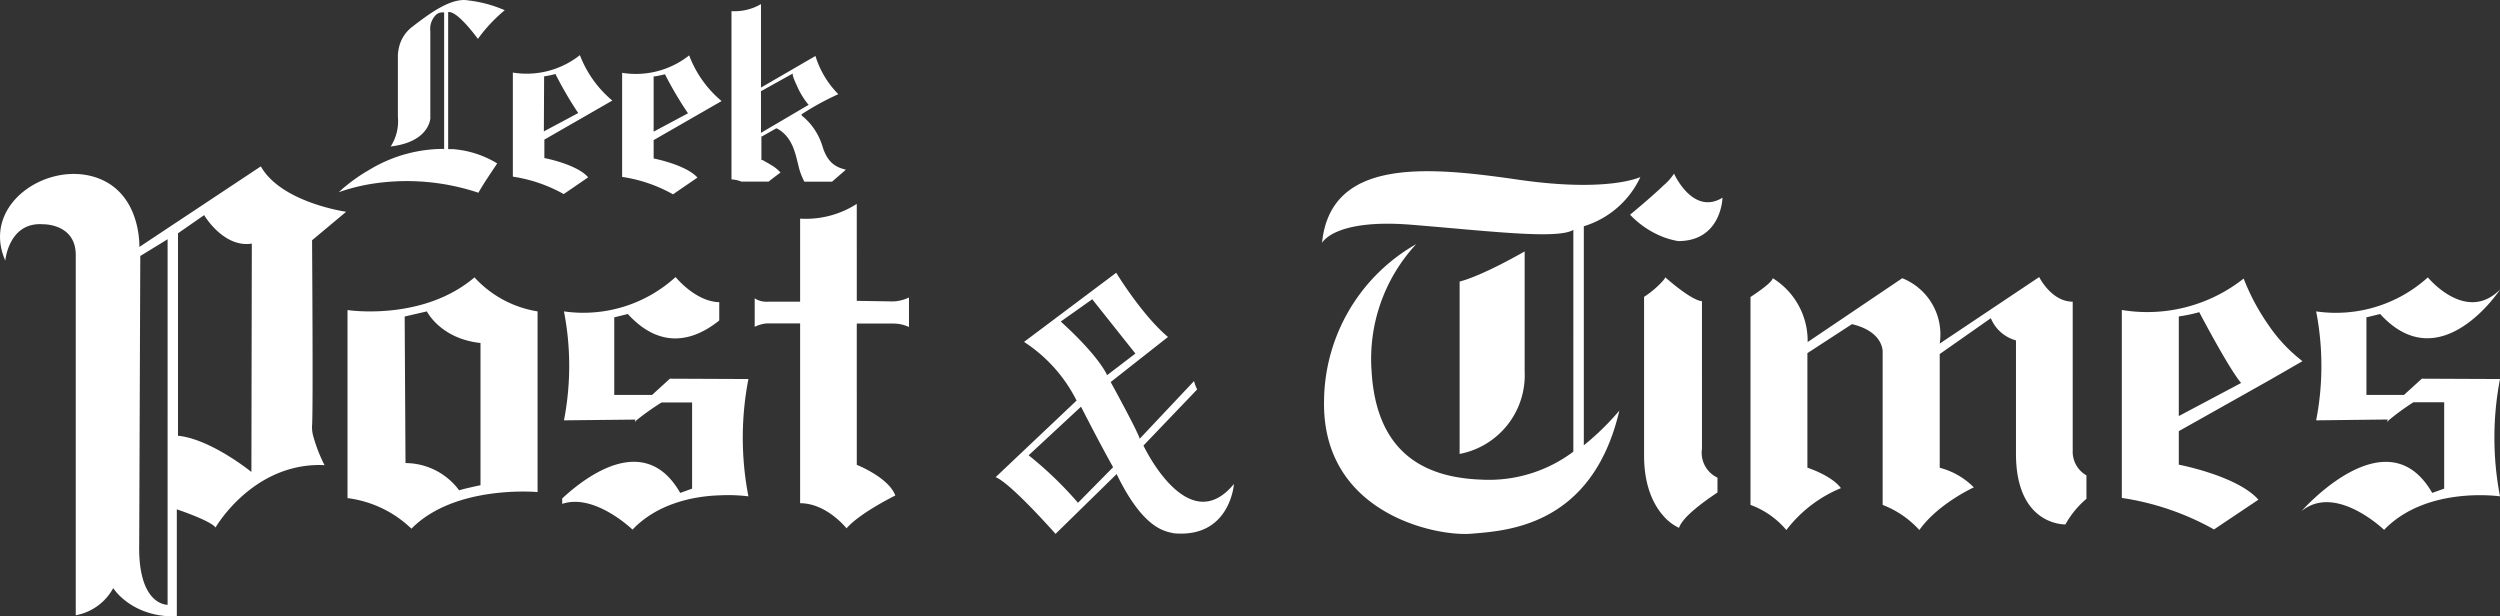 <?xml version="1.0" encoding="UTF-8"?> <svg xmlns="http://www.w3.org/2000/svg" viewBox="0 0 298.33 73.53"><rect x="0" y="0" width="298.33" height="73.53" fill="#333333" stroke="none"/><defs><style>.cls-1{fill:#fff;}</style></defs><title>leek-post</title><g id="Layer_2" data-name="Layer 2"><g id="Layer_1-2" data-name="Layer 1"><path class="cls-1" d="M31.13,19.85l-14.5,9.62s.27-6.78-5.56-8.41S-2.22,24.59.63,31.1c0,0,.4-4.61,4.47-4.34,1.22,0,3.94.54,3.94,3.66v43a6.4,6.4,0,0,0,4.47-3.24s2.09,3.38,7.28,3.38h.31V60.78s4.07,1.36,4.62,2.17c0,0,4-7,11.67-7.44a11.92,11.92,0,0,1,1.34,0,18,18,0,0,1-1.34-3.43,3.94,3.94,0,0,1-.15-1.31c.14-1.64,0-22.1,0-22.1l4.07-3.4s-7.73-1.08-10.18-5.41M20,72.17s-3.53.14-3.39-7.18l.13-34.44,3.26-2Zm10-15.85S25.17,52.39,21.24,52V27.84l3.12-2.17s2.3,3.93,5.69,3.4ZM56.62,33.1C50.42,38.38,41.47,37,41.47,37V59.44a13.44,13.44,0,0,1,7.63,3.65c5.19-5.29,15.05-4.37,15.05-4.37V37.16A13,13,0,0,1,56.62,33.1Zm.72,24.8s-1.94.41-2.55.61a8,8,0,0,0-6.4-3.25l-.1-17.49,2.65-.61s1.62,3.26,6.4,3.77Zm79.11-4.73,6.41-6.7a4.43,4.43,0,0,1-.37-1L136,52.36c-.07-.59-3.46-6.77-3.46-6.77l6.84-5.38c-3.09-2.58-6.18-7.66-6.18-7.66l-11,8.25a17.9,17.9,0,0,1,6.27,7l-9.66,9.14c1.84.74,7.15,6.77,7.15,6.77l7.29-7.14c3.24,6.7,5.89,6.85,6.85,7.07,6.7.59,7.15-5.89,7.15-5.89C141.75,64.44,136.45,53.17,136.45,53.17Zm-9.87-14.8,3.76-2.66,5.15,6.48-3.38,2.58S131.29,42.64,126.58,38.37ZM128.64,60a44.25,44.25,0,0,0-5.89-5.67L129,48.53s2.21,4.35,3.83,7.22Zm71.11-39.26a6.44,6.44,0,0,1-1.23,1.38c-1.54,1.48-4,3.5-4,3.5a10.84,10.84,0,0,0,4,2.68,9.66,9.66,0,0,0,1.74.47c5.18,0,5.29-5.18,5.29-5.18C202,25.77,199.75,20.69,199.75,20.69Zm3.35,32.85V35.94c-1.32-.1-4.37-2.84-4.37-2.84a2.49,2.49,0,0,1-.21.32,11,11,0,0,1-2.33,2V54.35c0,3.78,1.22,6,2.33,7.24a5.63,5.63,0,0,0,1.84,1.4c.42-1.27,2.76-3,4.59-4.22V57A3.29,3.29,0,0,1,203.1,53.54Zm44.24.2V36c-2.55,0-4-2.94-4-2.94L231.47,41A7.22,7.22,0,0,0,227,33.2l-11.29,7.62a8.79,8.79,0,0,0-4.16-7.62c-.11.61-2.66,2.24-2.66,2.24V60.25a10.16,10.16,0,0,1,4.28,3,15.72,15.72,0,0,1,6.51-5c-1.12-1.52-4-2.44-4-2.44V42.14L221,38.68c3.87.93,3.66,3.37,3.66,3.37v18.2a11.52,11.52,0,0,1,4.38,3c2.23-3.15,6.5-5.09,6.5-5.09a8.82,8.82,0,0,0-4.07-2.34V42.25l6.1-4.28a4.53,4.53,0,0,0,3,2.65V54.15c0,8.64,5.9,8.43,5.9,8.43a11.06,11.06,0,0,1,2.51-3.06V56.73A3.26,3.26,0,0,1,247.34,53.74Zm23.35-8.35,4.07-2.34a18.61,18.61,0,0,1-4.07-4.33,26.32,26.32,0,0,1-2.95-5.53,18.54,18.54,0,0,1-14.54,3.75V59.42a32,32,0,0,1,11,3.76l5.3-3.55C267,56.78,260,55.45,260,55.45v-4ZM260,37.76a17.89,17.89,0,0,0,2.44-.51s3.57,6.81,5,8.45L260,49.65Zm29,7.43-2.13,1.94h-4.48V37.87l1.64-.4c7.22,7.93,14.33-2.95,14.33-2.95-4.07,4.16-8.64-1.42-8.64-1.42a16.36,16.36,0,0,1-13.33,4.06,34,34,0,0,1,0,13l8.55-.1s-.2.5.1.1A29.27,29.27,0,0,1,288,48h3.67V58.31l-1.43.51C284.81,49.36,274.64,61,274.64,61c4.07-3.36,9.86,2.23,9.86,2.23,5.08-5.29,13.83-4,13.83-4a37,37,0,0,1,0-14Zm-209.06,0-2.13,1.94H73.3V37.87l1.62-.4c4.1,4.49,8.15,3,10.91.77V36.06c-2.85-.07-5.21-3-5.21-3A16.34,16.34,0,0,1,67.3,37.16a34.15,34.15,0,0,1,0,13l8.54-.09s-.2.5.1.09a30.59,30.59,0,0,1,3-2.13h3.65V58.31l-1.42.51c-4.13-7.25-11.08-2.13-14.08.66v.65c3.86-1.31,8.39,3.07,8.39,3.07,3-3.16,7.38-4,10.39-4.09a19.92,19.92,0,0,1,3.44.12,36.75,36.75,0,0,1,0-14Zm22.3-9.29V24.33a11.24,11.24,0,0,1-6.76,1.76V36h-3.8a2.6,2.6,0,0,1-1.62-.4V39a4,4,0,0,1,1.49-.41h3.93V60.05c3.18,0,5.54,3,5.54,3,1.56-1.83,5.82-3.92,5.82-3.92-.81-2.17-4.6-3.66-4.6-3.66V38.61h4.4a4.48,4.48,0,0,1,1.83.41V35.5a4.75,4.75,0,0,1-1.9.47Zm93.55-14.79s-3.81,1.9-14.63.33-22.39-2.65-23.4,7.55c0,0,1.42-2.92,10.67-2.17s17.43,1.77,19.32.61V53.9a16.8,16.8,0,0,1-11.08,3.33c-6.94-.27-12.46-3.4-13-13A20.12,20.12,0,0,1,169,29.13a21.74,21.74,0,0,0-11,18.78c-.2,13.4,13.4,16.13,17.55,15.78S190,62.87,193.24,49A31.33,31.33,0,0,1,189,53.14V27A11,11,0,0,0,195.76,21.11ZM181.94,44.3V30s-4.89,2.85-7.76,3.6V54.17A9.57,9.57,0,0,0,181.94,44.3Z"></path><path class="cls-1" d="M73.07,12A13.18,13.18,0,0,1,69.2,6.58a10.23,10.23,0,0,1-8,2.08V21.08a17.81,17.81,0,0,1,6.07,2.08l2.92-2c-1.36-1.57-5.23-2.3-5.23-2.3v-2.2L73.07,12M64.93,9.11a10.21,10.21,0,0,0,1.35-.28A44.37,44.37,0,0,0,69,13.49l-4.1,2.19Zm33.2,8.29A7.54,7.54,0,0,0,95.93,14l-.21-.16,0-.05h0l-.08-.06,0-.08a31.87,31.87,0,0,1,4.4-2.41,11.1,11.1,0,0,1-2.73-4.56L91,10.34l-.19.11V.49a6.25,6.25,0,0,1-3.52.84V21.41a3.64,3.64,0,0,1,1.18.26h3.25c.61-.48,1.21-.93,1.42-1.08A4.45,4.45,0,0,0,92,19.68c-.28-.18-.56-.33-.77-.45L91,19.1l-.07,0h0l-.07,0V16.28l.06,0,1.69-.95.05,0,.06,0c1.87,1,2.2,3.07,2.54,4.35h0a7.54,7.54,0,0,0,.73,2h3.3l1.65-1.43C100,20,98.79,19.66,98.13,17.4ZM91,15.74l-.19.11v-5l.06,0,3.6-2,.13-.07,0,.14v0l0,.06.08.27a8.2,8.2,0,0,0,.37.87,9.35,9.35,0,0,0,1.35,2.28l.1.1-.14.09Zm-.07-4.83-.06-.12Zm4.78,2.81h0l-.06.1ZM94.54,8.89l.11,0Zm1.17,4.82-.11,0,.11,0Zm-4.77,2.65-.06-.11Zm-4.83-4.3a13.14,13.14,0,0,1-3.87-5.45,10.25,10.25,0,0,1-8,2.08V21.11a17.57,17.57,0,0,1,6.07,2.08l2.92-2C81.84,19.65,78,18.91,78,18.91V16.72ZM78,9.13a9.61,9.61,0,0,0,1.35-.27,43.36,43.36,0,0,0,2.75,4.66L78,15.71ZM53.61,1.57v0Zm5.9,17.85h0ZM52.85,1.57l0-.13ZM49.18,3.21a4.26,4.26,0,0,0-1.56,2.41,5.33,5.33,0,0,0-.14.94v7.36a5.56,5.56,0,0,1-.86,3.56c2.35-.28,3.53-1.13,4.12-1.91a3.08,3.08,0,0,0,.55-1.09,2.31,2.31,0,0,0,.06-.35.79.79,0,0,0,0-.22V3.72a2.36,2.36,0,0,1,.73-2,1.18,1.18,0,0,1,.77-.24H53V17.77h-.13a17.11,17.11,0,0,0-8.52,2.33l-.75.44a21.19,21.19,0,0,0-2.66,1.93l-.52.47a22.23,22.23,0,0,1,3.93-1A26.93,26.93,0,0,1,57.09,23c.6-1.09,1.92-3,2.24-3.5A11.86,11.86,0,0,0,55.51,18c-.55-.11-1-.16-1.37-.2l-.4,0h-.26V1.44h.12c1,0,2.94,2.53,3.43,3.2a18.36,18.36,0,0,1,3.2-3.42A15.2,15.2,0,0,0,55.88.05C53.82-.33,51.14,1.7,49.18,3.21ZM47.36,7l.13,0Z"></path></g></g></svg> 